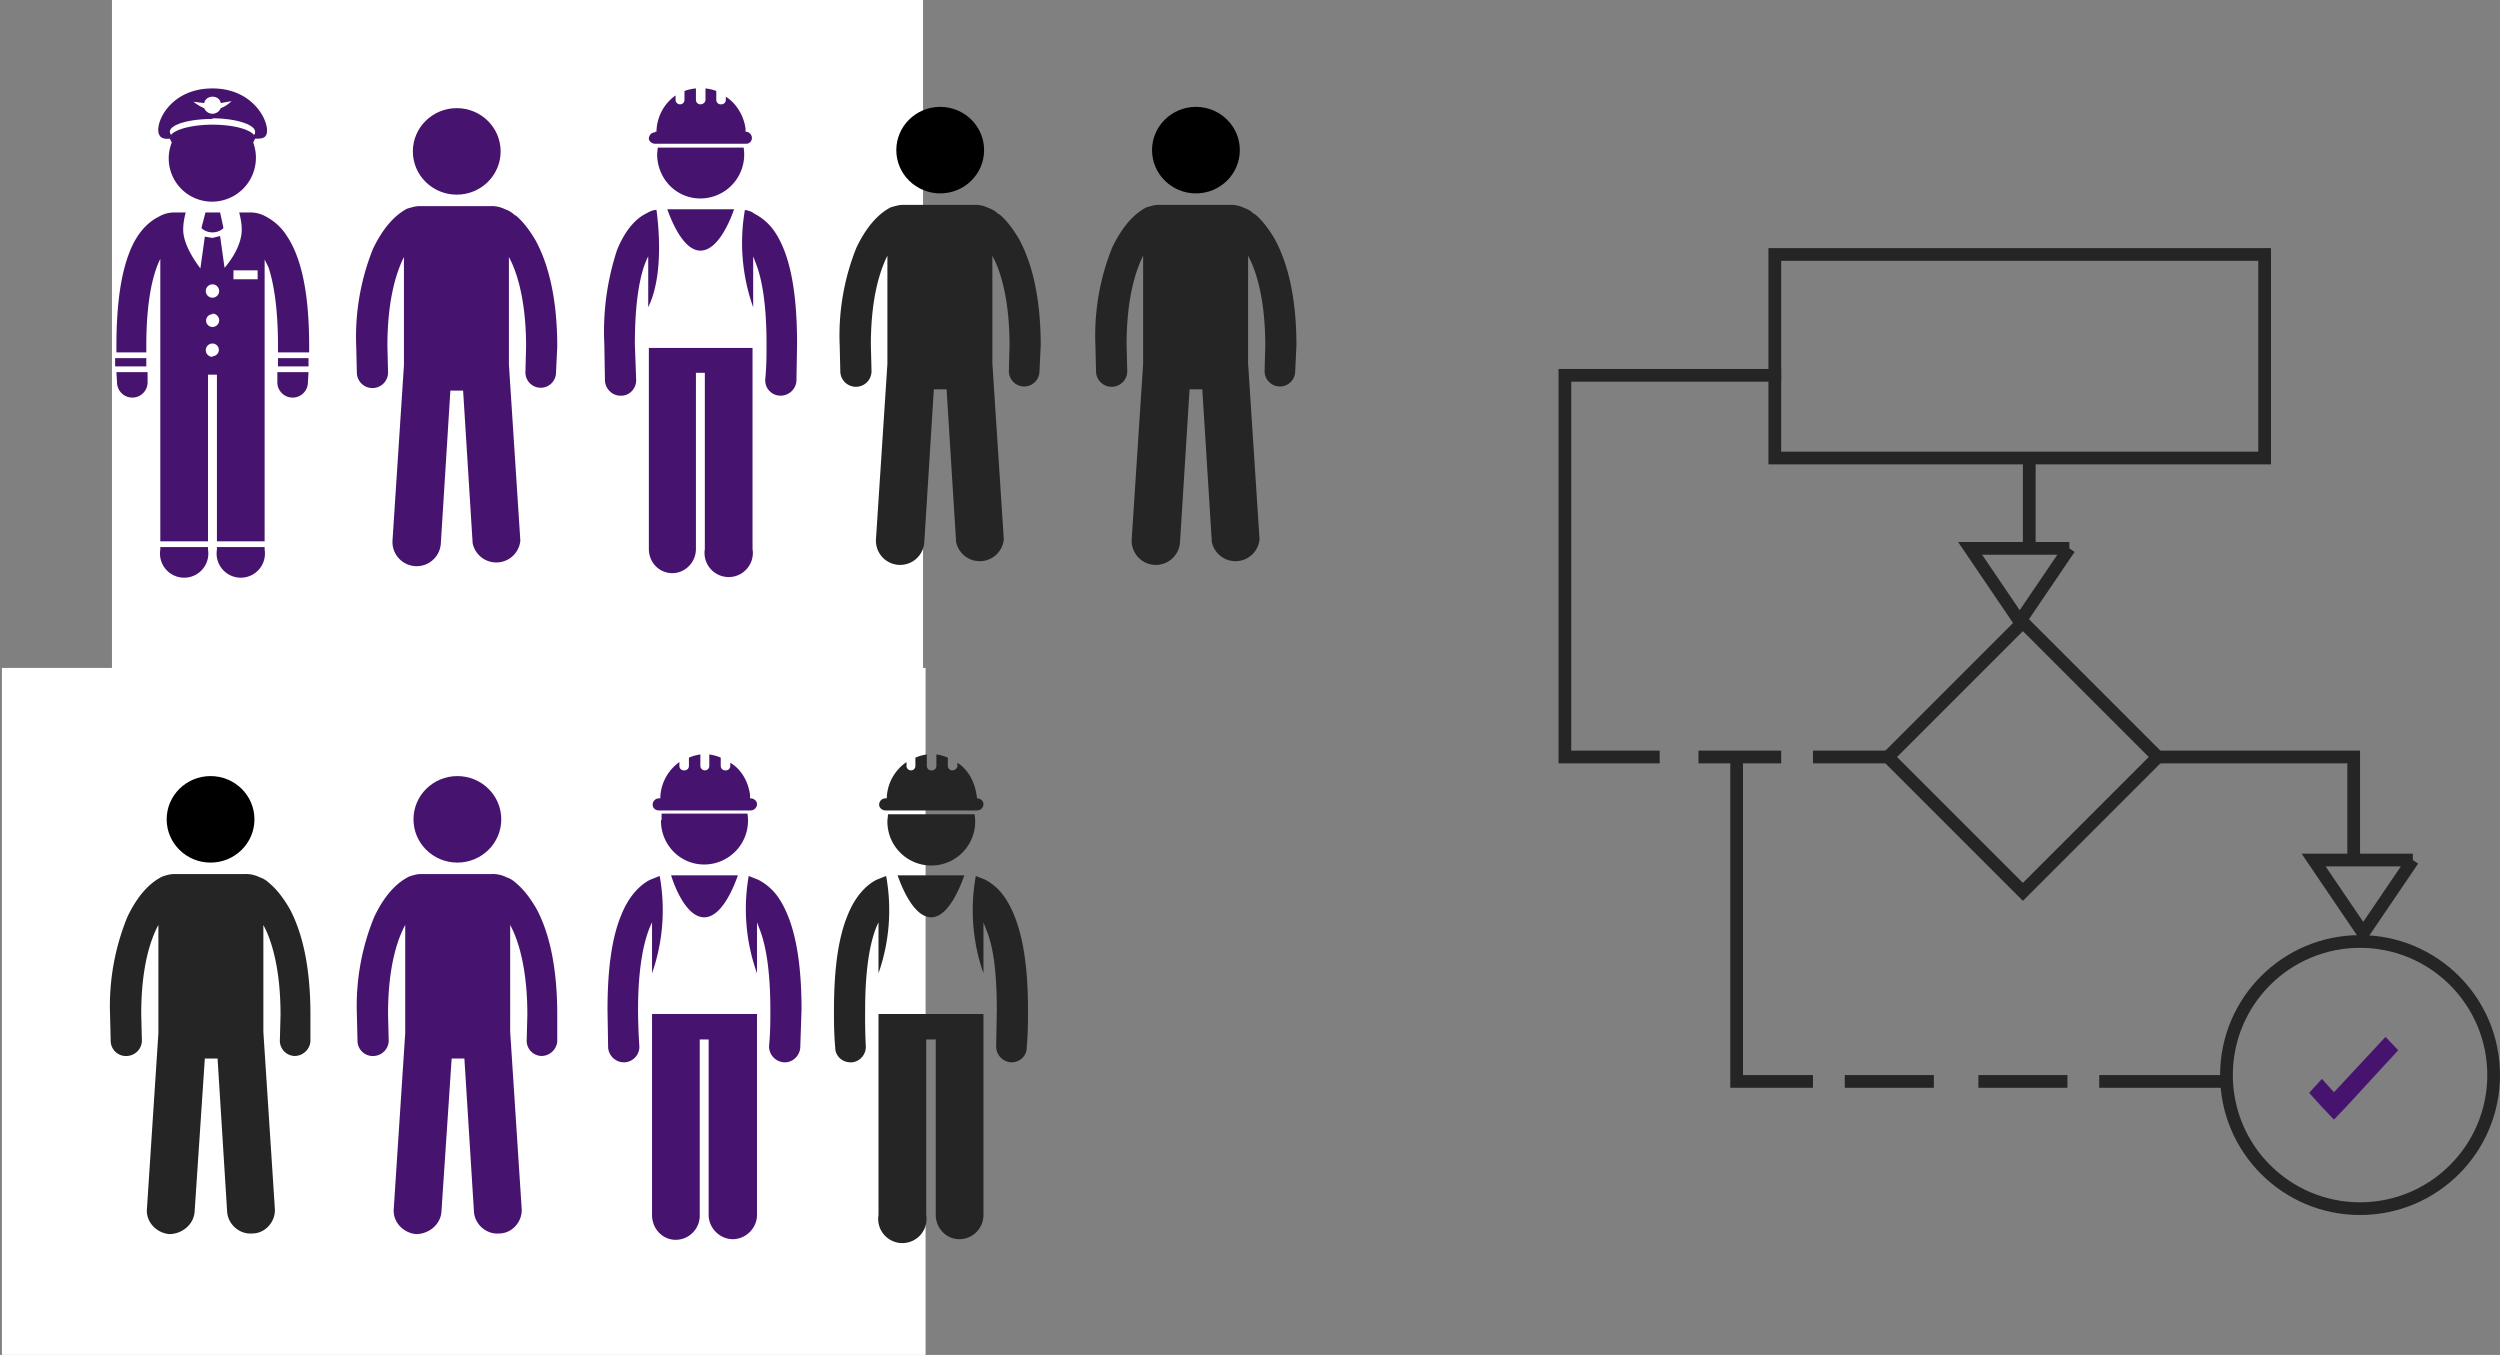 <?xml version="1.0" encoding="UTF-8"?>
<svg xmlns="http://www.w3.org/2000/svg" width="393" height="213">
  <rect width="100%" height="100%" fill="#808080" stroke="none"/>
  <g fill="none" fill-rule="evenodd">
    <path fill="#FFF" d="M17.6 0h127.5v108H17.6z"></path>
    <g fill-rule="nonzero">
      <g fill="#46146E">
        <path d="M97.5 62.2h.2c1.3 0 2.4-1.2 2.3-2.6l-.2-5.5c0-7.5 1-11.7 2.1-13.8v8c2.5-5.1 1.6-13 1.3-15.3-.5 0-1 .2-1.5.5-1.7.8-3.4 2.6-4.7 5.8a41 41 0 0 0-2 14.8l.1 5.8c.1 1.3 1.2 2.3 2.4 2.3zM102 54.7v31.6c0 2.1 1.6 3.8 3.7 3.8 2 0 3.7-1.7 3.7-3.8V58.6h1.4v27.7a3.8 3.8 0 1 0 7.5 0V54.7H102zM118.4 48.3v-8l.5 1.3c.9 2.4 1.6 6.3 1.6 12.5 0 1.6 0 3.5-.2 5.5a2.4 2.4 0 0 0 2.4 2.6c1.3 0 2.4-1 2.5-2.3l.1-5.8c0-9.3-1.4-14.4-3.4-17.5a8.6 8.6 0 0 0-3.3-3c-.5-.4-1-.5-1.5-.6a30.2 30.2 0 0 0 1.3 15.3zM110.1 39.4c2.8 0 4.7-4.8 5.3-6.5h-10.5c.6 1.7 2.5 6.5 5.2 6.5zM103.3 24.2c0 3.9 3 7 6.8 7a6.9 6.9 0 0 0 6.8-8h-13.5l-.1 1zM103 20.8a1 1 0 0 0-1 1c0 .4.5.8 1 .8H117.3c.5 0 .9-.4.9-.9s-.4-1-1-1v-.5c-.3-2.1-1.5-4-3.1-5v.5c0 .4-.3.7-.7.7a.7.7 0 0 1-.8-.7v-1.4a7 7 0 0 0-1.7-.4v1.8c0 .4-.4.7-.8.7a.7.7 0 0 1-.7-.7v-1.8a7 7 0 0 0-1.8.4v1.4c0 .4-.3.7-.7.7a.7.7 0 0 1-.7-.7V15a7.1 7.1 0 0 0-3 5.7h-.2z"></path>
      </g>
      <g transform="translate(132 16.8)">
        <path fill="#252525" d="M25 16.9c-.5-.5-1-.8-1.6-1a4.6 4.6 0 0 0-2.2-.5H10c-.7 0-1.3.2-2 .4-1.9 1-3.8 3-5.4 6.4A37.1 37.1 0 0 0 0 37.5l.1 4.2a2.4 2.4 0 0 0 4.9-.3l-.1-4c0-7 1.3-11.4 2.6-14v17L5.7 68a3.8 3.8 0 0 0 7.6.4l1.5-24h2l1.5 24a3.8 3.8 0 0 0 7.5-.4L24 40.3V23.4l.4.8c1.2 2.6 2.3 6.9 2.3 13.3l-.1 3.9a2.4 2.4 0 0 0 4.8.3l.2-4.2c0-7.9-1.5-13.2-3.4-16.7-1-1.7-2-3-3.2-4z"></path>
        <ellipse cx="15.8" cy="6.8" fill="#000" rx="6.9" ry="6.8"></ellipse>
      </g>
      <g transform="translate(172.2 16.8)">
        <path fill="#252525" d="M25 16.9c-.5-.5-1-.8-1.6-1a4.6 4.6 0 0 0-2.2-.5H10c-.7 0-1.3.2-2 .4-1.9 1-3.8 3-5.4 6.4A37.1 37.1 0 0 0 0 37.5l.1 4.2a2.4 2.4 0 0 0 4.9-.3l-.1-4c0-7 1.3-11.4 2.6-14v17L5.7 68a3.8 3.8 0 0 0 7.6.4l1.5-24h2l1.5 24a3.8 3.8 0 0 0 7.5-.4L24 40.3V23.4l.4.8c1.2 2.6 2.3 6.9 2.3 13.3l-.1 3.9a2.4 2.4 0 0 0 4.8.3l.2-4.2c0-7.9-1.5-13.2-3.4-16.7-1-1.7-2-3-3.2-4z"></path>
        <ellipse cx="15.8" cy="6.8" fill="#000" rx="6.9" ry="6.8"></ellipse>
      </g>
      <g fill="#46146E" transform="translate(56 17)">
        <path d="M25 16.9c-.5-.5-1-.8-1.6-1a4.6 4.6 0 0 0-2.2-.5H10c-.7 0-1.3.2-2 .4-1.9 1-3.8 3-5.4 6.4A37.1 37.1 0 0 0 0 37.5l.1 4.2a2.4 2.4 0 0 0 4.9-.3l-.1-4c0-7 1.3-11.4 2.6-14v17L5.7 68a3.8 3.8 0 0 0 7.6.4l1.5-24h2l1.5 24a3.8 3.8 0 0 0 7.5-.4L24 40.3V23.4l.4.8c1.2 2.6 2.3 6.9 2.3 13.3l-.1 3.9a2.4 2.4 0 0 0 4.8.3l.2-4.2c0-7.9-1.5-13.2-3.4-16.7-1-1.7-2-3-3.2-4z"></path>
        <ellipse cx="15.8" cy="6.8" rx="6.9" ry="6.8"></ellipse>
      </g>
      <g fill="#46146E">
        <path d="M25.2 86v.4a3.8 3.8 0 1 0 7.5 0V86h-7.5zM34.1 86.4a3.8 3.8 0 1 0 7.5 0V86h-7.5v.4zM43.7 57.6h4.8v-1.3h-4.8v1.3zM48.4 60.2l.1-1.7h-4.9V60a2.4 2.4 0 1 0 4.8.2zM18.3 57.6H23v-1.3h-4.9v1.3z"></path>
        <path d="M23 55.3v-.9c0-7.4 1.1-11.5 2.2-13.7v44.4h7.5V58.9h1.4v26.2h7.5V40.8l.6 1.2c.8 2.4 1.5 6.3 1.5 12.4v1h4.9v-1c0-9.2-1.5-14.3-3.5-17.3a8.6 8.6 0 0 0-3.2-3c-1-.6-2-.7-2.5-.7h-1.8c.2.8.4 1.7.4 2.7 0 2.2-1.4 4.5-2.7 6l-.7-5-1.2.3-1.2-.2-.7 5c-1.2-1.6-2.7-4-2.7-6.1 0-1 .2-2 .4-2.7h-1.7-.1c-.6 0-1.5.1-2.5.7-1.6.8-3.4 2.5-4.6 5.7-1.2 3.1-2 7.7-2 14.6v1H23zm10.4-8.5a1 1 0 1 1 0-2.1 1 1 0 0 1 0 2.1zm0 2.5a1 1 0 1 1 0 2.1 1 1 0 0 1 0-2zm0 6.8a1 1 0 1 1 0-2.1 1 1 0 0 1 0 2zm3.3-13.6h3.8v1.4h-3.8v-1.4z"></path>
        <path d="M23.2 60v-1.5h-4.9l.1 1.7a2.4 2.4 0 1 0 4.8-.2zM34.6 33.4h-2.3l-.6 2.3v.2a2.6 2.6 0 0 0 3.4 0v-.2l-.5-2.3zM33.4 31.7a6.9 6.9 0 0 0 6.4-9.3l.3-.6c.8 0 1.4 0 1.7-.5.9-1.4-1.5-7.4-8.4-7.4-7 0-9.3 6-8.3 7.4.2.4.8.6 1.6.5l.3.6a6.8 6.8 0 0 0 6.4 9.3zm0-16.5c.7 0 1.2.4 1.3 1l1.7-.3s-.8.8-1.7 1.1a1.4 1.4 0 0 1-2.6 0c-.8-.3-1.7-1-1.7-1l1.7.2c.1-.6.7-1 1.3-1zm0 3.4c3.7 0 6.7 1 6.7 2.1 0 .2 0 .4-.2.5-.7-.9-3.3-1.6-6.5-1.6-3.1 0-5.8.7-6.5 1.6a.8.8 0 0 1-.2-.5c0-1.1 3-2 6.7-2z"></path>
      </g>
    </g>
    <path fill="#FFF" d="M.3 105h145.2v108H.3z"></path>
    <g fill-rule="nonzero">
      <g fill="#46146E">
        <path d="M98 167h.2c1.4-.1 2.4-1.3 2.3-2.6a96 96 0 0 1-.2-5.6c0-7.4 1.1-11.6 2.2-13.8v8a30 30 0 0 0 1.2-15.3l-1.5.6c-1.6.8-3.4 2.6-4.6 5.7-1.3 3.2-2.1 7.8-2.1 14.8l.1 5.9c.1 1.3 1.2 2.3 2.5 2.3zM102.5 159.5V191c0 2.2 1.7 3.9 3.7 3.9 2.1 0 3.8-1.7 3.8-3.8v-27.7h1.4V191c0 2 1.7 3.8 3.8 3.8 2 0 3.8-1.7 3.8-3.8v-31.6h-16.5zM119 153v-8l.5 1.3c.9 2.4 1.6 6.3 1.6 12.5 0 1.7 0 3.5-.2 5.6a2.5 2.5 0 0 0 2.5 2.6c1.2 0 2.3-1 2.4-2.3l.2-6c0-9.2-1.5-14.3-3.5-17.4a8.6 8.6 0 0 0-3.3-3l-1.5-.6A30 30 0 0 0 119 153zM110.7 144.2c2.8 0 4.7-4.9 5.3-6.6h-10.5c.5 1.7 2.4 6.6 5.2 6.6zM103.9 129c0 3.8 3 6.9 6.8 6.9a6.9 6.9 0 0 0 6.8-8H104v1zM103.5 125.5a1 1 0 0 0-.9 1c0 .5.4.9 1 .9H118c.5 0 1-.4 1-1 0-.5-.5-.9-1-.9h-.1v-.6c-.3-2.1-1.4-4-3.1-5v.5c0 .4-.3.7-.7.7a.7.7 0 0 1-.8-.7v-1.3a7 7 0 0 0-1.8-.5v1.8c0 .4-.3.7-.7.7a.7.7 0 0 1-.7-.7v-1.8a7 7 0 0 0-1.8.5v1.3c0 .4-.3.7-.7.7a.7.7 0 0 1-.8-.7v-.6a7.1 7.1 0 0 0-3 5.7h-.2z"></path>
      </g>
      <g fill="#252525">
        <path d="M133.7 167h.2c1.3-.1 2.3-1.3 2.2-2.6a96 96 0 0 1-.1-5.6c0-7.4 1-11.6 2.1-13.8v8a30 30 0 0 0 1.2-15.3l-1.5.6c-1.6.8-3.4 2.6-4.6 5.7-1.3 3.2-2.1 7.8-2.1 14.8 0 1.8 0 3.7.2 5.9 0 1.3 1.1 2.3 2.4 2.3zM138.1 159.5V191a3.8 3.8 0 1 0 7.5 0v-27.6h1.5V191c0 2 1.6 3.8 3.7 3.8s3.8-1.7 3.8-3.8v-31.6h-16.5zM154.6 153v-8l.5 1.3c1 2.4 1.6 6.3 1.6 12.5l-.1 5.6a2.5 2.5 0 0 0 2.4 2.6c1.3 0 2.4-1 2.4-2.3.2-2.2.2-4.1.2-6 0-9.2-1.5-14.3-3.5-17.4a8.6 8.6 0 0 0-3.2-3l-1.5-.6a30 30 0 0 0 1.2 15.3zM146.4 144.2c2.7 0 4.6-4.9 5.2-6.6h-10.5c.6 1.7 2.5 6.6 5.3 6.6zM139.5 129a6.9 6.9 0 1 0 13.7-1h-13.6l-.1 1zM139.2 125.5a1 1 0 0 0-1 1c0 .5.5.9 1 .9H153.6c.5 0 1-.4 1-1 0-.5-.5-.9-1-.9l-.1-.6c-.3-2.1-1.4-4-3-5v.5c0 .4-.4.7-.8.7a.7.7 0 0 1-.7-.7v-1.3a7 7 0 0 0-1.8-.5v1.8c0 .4-.3.7-.7.7a.7.7 0 0 1-.8-.7v-1.8a7 7 0 0 0-1.8.5v1.3c0 .4-.3.7-.7.7a.7.7 0 0 1-.7-.7v-.6a7.1 7.1 0 0 0-3.1 5.7h-.1z"></path>
      </g>
      <g transform="translate(17.3 122)">
        <path fill="#252525" d="M25.1 16.9c-.5-.5-1-.8-1.6-1a4.7 4.7 0 0 0-2.3-.5H10.1c-.7 0-1.3.2-1.9.4-2 1-3.9 3-5.5 6.4A37 37 0 0 0 0 37.5l.1 4.2A2.4 2.4 0 0 0 2.7 44c1.4-.1 2.4-1.3 2.3-2.6l-.1-4c0-7 1.3-11.4 2.7-14v17L5.8 68c-.2 2 1.4 3.8 3.5 4 2 0 3.9-1.5 4-3.6l1.6-24h2l1.5 24c.1 2.1 2 3.7 4 3.5 2 0 3.7-1.9 3.5-4l-1.8-27.7V23.4l.4.8c1.2 2.6 2.3 6.9 2.3 13.3l-.1 3.9A2.4 2.4 0 0 0 29 44c1.3 0 2.4-1 2.5-2.3v-4.2c0-7.9-1.4-13.2-3.3-16.7-1-1.7-2-3-3.2-4z"></path>
        <ellipse cx="15.8" cy="6.8" fill="#000" rx="6.9" ry="6.8"></ellipse>
      </g>
      <g fill="#46146E" transform="translate(56.1 122)">
        <path d="M25.1 16.9c-.5-.5-1-.8-1.6-1a4.7 4.7 0 0 0-2.3-.5H10.1c-.7 0-1.3.2-1.9.4-2 1-3.9 3-5.5 6.4A37 37 0 0 0 0 37.5l.1 4.2A2.4 2.4 0 0 0 2.7 44c1.4-.1 2.4-1.3 2.3-2.6l-.1-4c0-7 1.3-11.4 2.7-14v17L5.8 68c-.2 2 1.4 3.8 3.5 4 2 0 3.9-1.5 4-3.6l1.6-24h2l1.5 24c.1 2.1 2 3.7 4 3.5 2 0 3.7-1.9 3.5-4l-1.8-27.7V23.4l.4.8c1.2 2.6 2.3 6.9 2.3 13.3l-.1 3.9A2.4 2.4 0 0 0 29 44c1.3 0 2.4-1 2.5-2.3v-4.2c0-7.9-1.4-13.2-3.3-16.7-1-1.7-2-3-3.2-4z"></path>
        <ellipse cx="15.8" cy="6.8" rx="6.9" ry="6.8"></ellipse>
      </g>
    </g>
    <path stroke="#252525" stroke-width="2" d="M279 40h77v32h-77z"></path>
    <path fill="#46146E" fill-rule="nonzero" d="M366.9 171.7l-1.9-2.1-2 2.2 1.9 2.1 2 2.1 2-2.1 8.1-8.8-2-2.1z"></path>
    <path stroke="#252525" stroke-width="2" d="M318 97.8l21.2 21.2-21.2 21.2-21.2-21.2zM325.3 86.2h-15.6l7.8 11.5 7.8-11.5zM379.3 135.2h-15.6l7.8 11.5 7.8-11.5z"></path>
    <circle cx="371" cy="169" r="21" stroke="#252525" stroke-width="2"></circle>
    <path stroke="#252525" stroke-linecap="square" stroke-width="2" d="M279 59h-33v60h13.9M273 121v49h11M319 73v12M268 119h11M291 170h12M312 170h12M331 170h18.2M286 119h10M340 119h30v16"></path>
  </g>
</svg>
